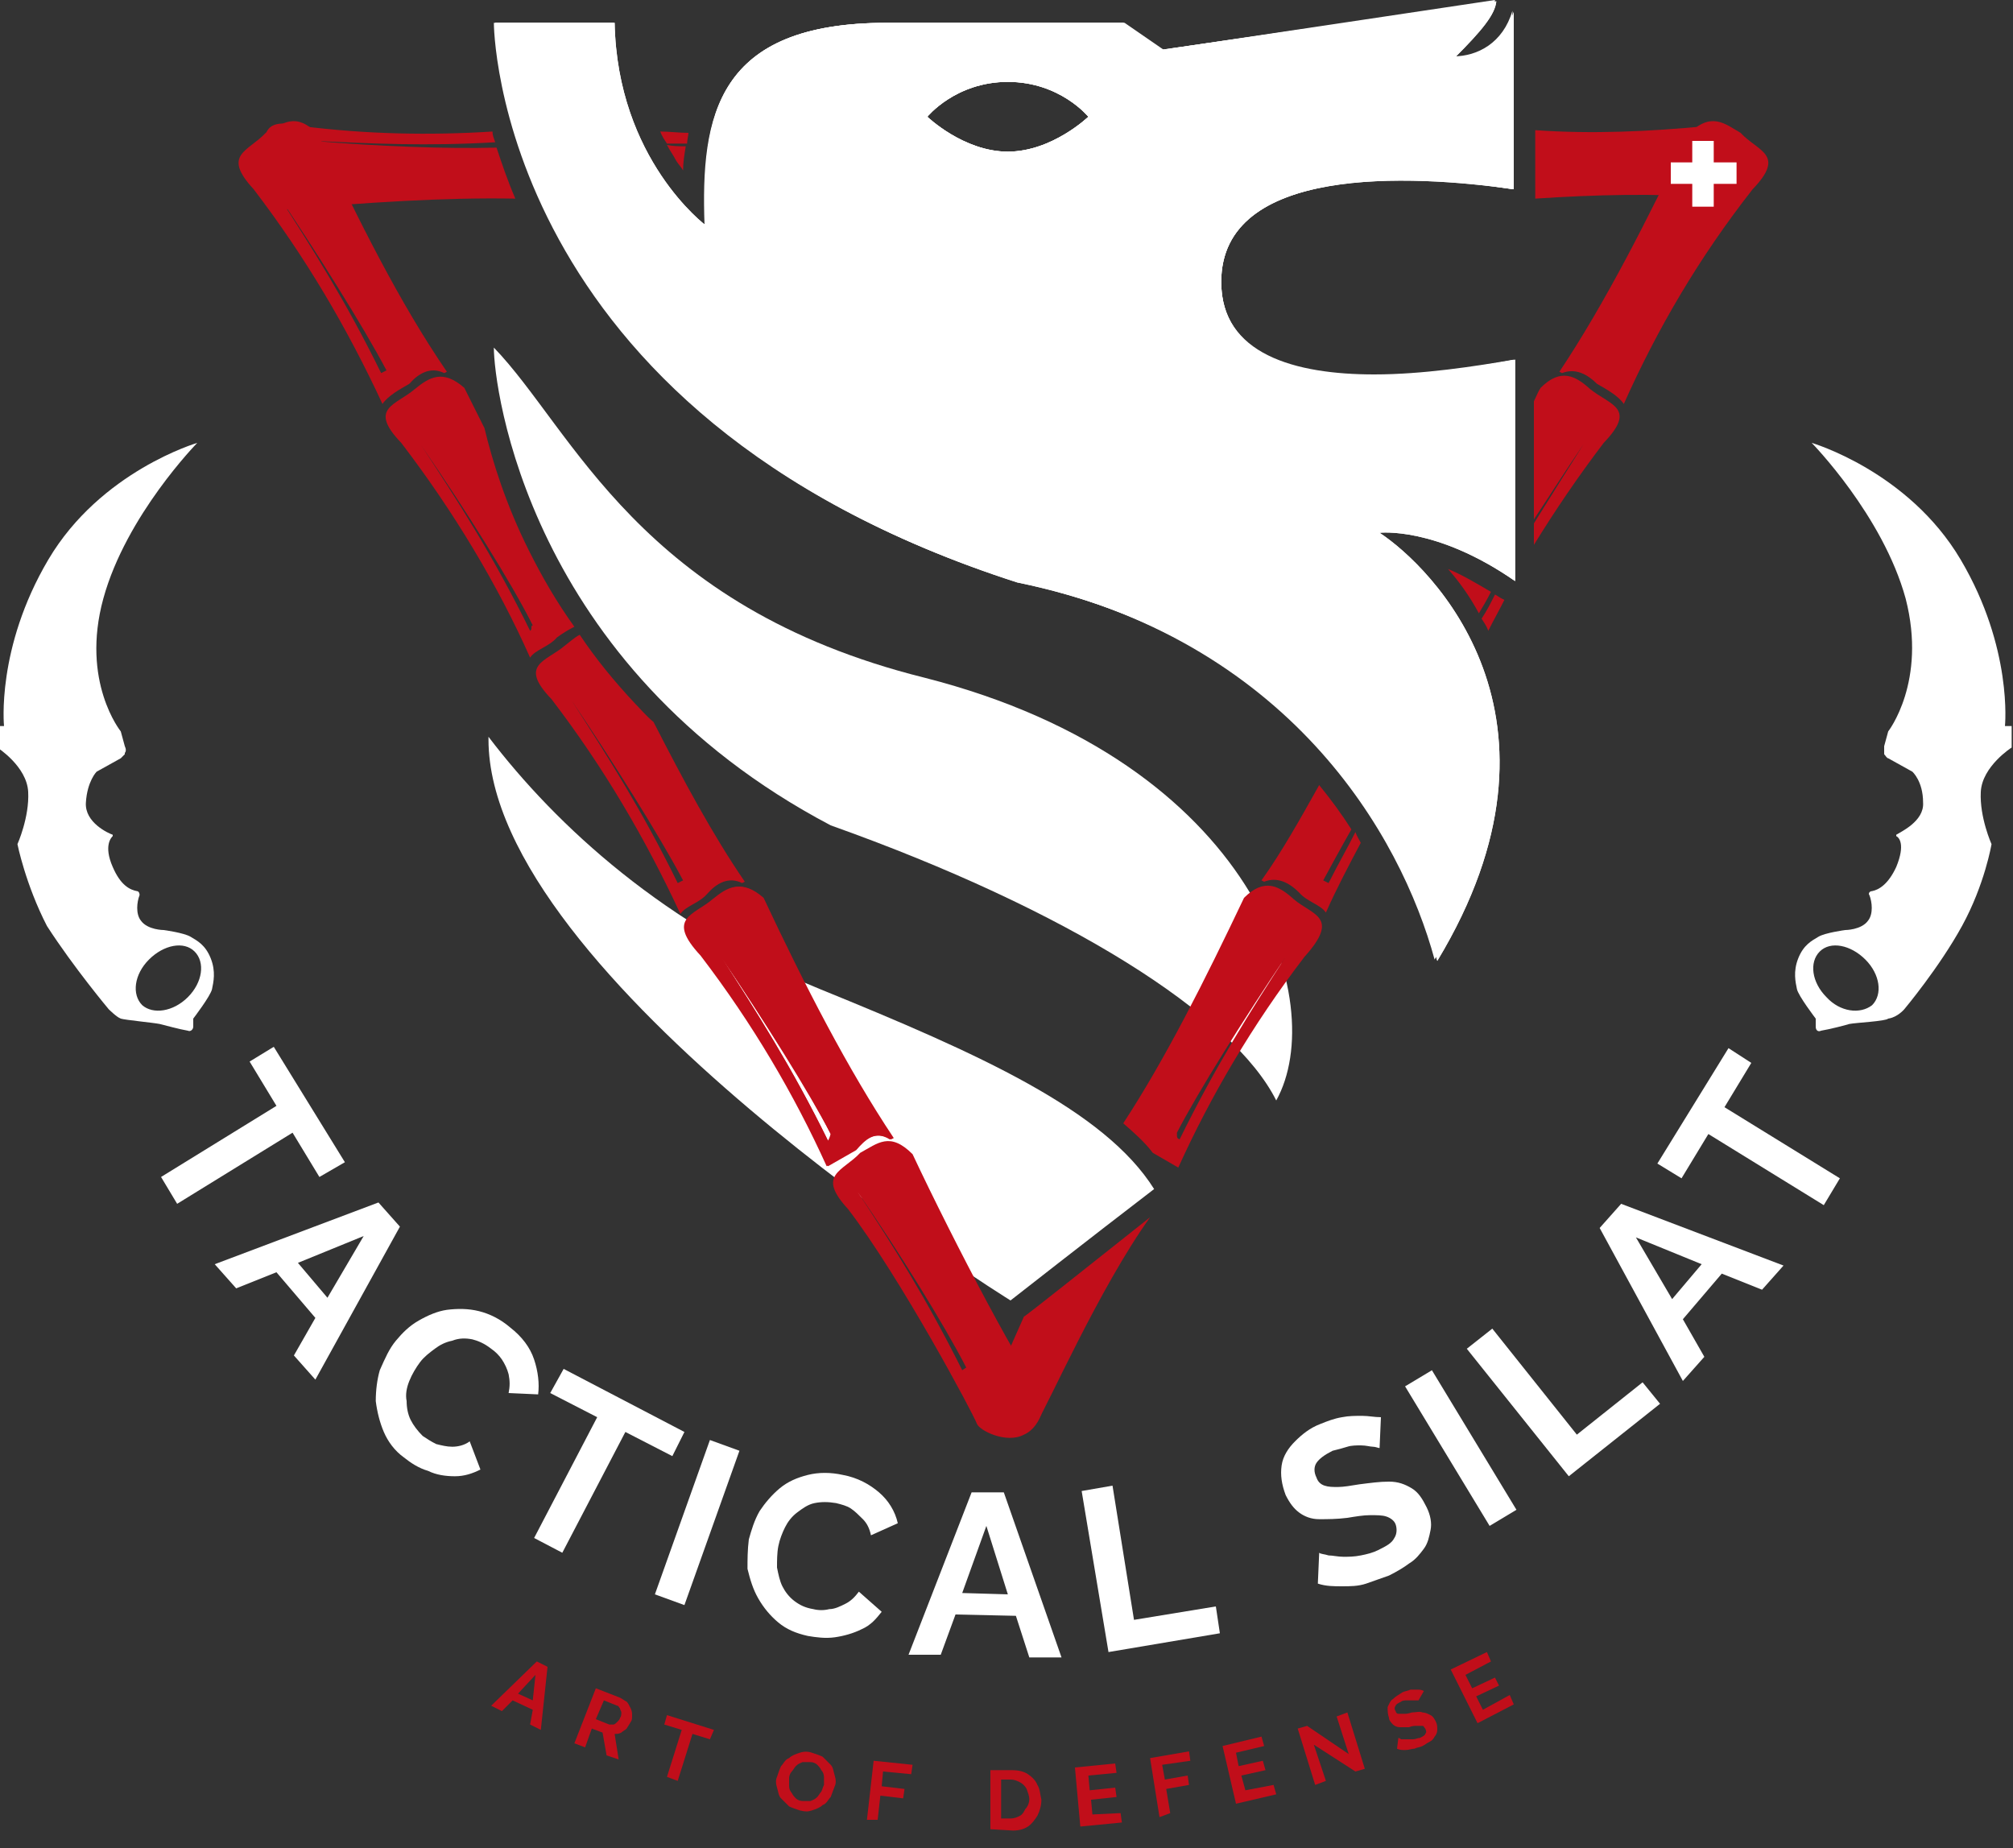 <?xml version="1.0" encoding="utf-8"?>
<!-- Generator: Adobe Illustrator 25.0.0, SVG Export Plug-In . SVG Version: 6.00 Build 0)  -->
<svg version="1.1" id="Calque_1" xmlns="http://www.w3.org/2000/svg" xmlns:xlink="http://www.w3.org/1999/xlink" x="0px" y="0px"
	 viewBox="0 0 150 137.7" style="enable-background:new 0 0 150 137.7;" xml:space="preserve">
<rect x="0" y="0" width="150" height="137.7" fill="#333333" stroke="none"/>
<style type="text/css">
	.st0{fill-rule:evenodd;clip-rule:evenodd;fill:#C10E1A;}
	.st1{fill:#FFFFFF;}
	.st2{fill-rule:evenodd;clip-rule:evenodd;fill:#FFFFFF;}
	.st3{enable-background:new    ;}
	.st4{fill:#C10E1A;}
</style>
<g>
	<g>
		<path class="st0" d="M49.7,10.7c0.5,0,1,0,1.5,0c0-0.3,0.1-0.6,0.1-0.8c-0.7,0-1.4-0.1-2.1-0.1C49.3,10.1,49.5,10.4,49.7,10.7"/>
		<path class="st0" d="M50.9,12.7c0-0.6,0.1-1.2,0.2-1.8c-0.5,0-0.9,0-1.4-0.1c0.2,0.4,0.5,0.8,0.7,1.2
			C50.6,12.3,50.8,12.5,50.9,12.7"/>
		<path class="st1" d="M68.9,50.5C47.6,45.2,42.7,32,36.8,25.9c0,2.9,2.5,23.7,25.1,35.6c17.7,6.3,30,14.1,33.2,20.5
			C99.1,74.8,93.6,56.8,68.9,50.5"/>
		<path class="st1" d="M112.8,14.1V0.9c-0.8,2.4-2.7,3.4-4.4,3.4c2-2,3-3.2,3.1-4.2L86.6,3.7l-2.9-2H66.1
			c-12.7,0-13.9,6.9-13.5,15.1c0,0-6.6-4.9-6.8-15.1h-8.9c0,0,0,29.2,38.9,41.7c20.5,4.2,28.7,18.9,31.3,28.2
			c11-18.2-0.5-29.4-4.3-31.9c0,0,4.2-0.5,10.1,3.6V26.8c-7.8,1.5-21.9,3-21.9-5.8C91,12.3,105.1,13,112.8,14.1 M75.1,11.3
			c-3.3,0-6-2.6-6-2.6s2.1-2.6,6-2.6s6,2.6,6,2.6S78.4,11.3,75.1,11.3"/>
		<path class="st1" d="M61.1,73.7C49.6,69,41.5,61.6,36.4,54.9v0.2c0,17.7,38.9,41.8,38.9,41.8s6-4.7,10.7-8.3
			C82.3,82.7,72.9,78.5,61.1,73.7"/>
		<path class="st0" d="M66.4,84.9l0.2-0.1c-3.4-5.1-6.6-11.3-9.7-17.9c-1.6-1.4-2.6-0.8-3.7,0.1c-1.4,1.2-3.5,1.4-0.9,4.2
			c3.9,5.1,7,10.4,9.4,15.7l2.1-1.2C64.5,84.9,65.2,84.2,66.4,84.9L66.4,84.9z"/>
		<path class="st0" d="M23.7,10c-1.7-1.7-2.6-0.8-3.9-0.1c-1.3,1.4-3.3,1.6-0.9,4.2c3.9,5.1,7,10.4,9.6,16c0.4-0.6,1.3-1.1,2-1.5
			c0.7-0.8,1.6-1.3,2.6-0.8l0,0l0.2-0.1C29.8,22.6,26.7,16.4,23.7,10 M28.4,27.8c-2.7-5.5-5.2-9.4-7.9-13.6c3.1,4.6,6.5,10,8.3,13.4
			L28.4,27.8z"/>
		<path class="st0" d="M116.4,27.8c1-0.4,1.9,0.1,2.6,0.8c0.7,0.4,1.6,0.9,2,1.5c2.5-5.6,5.6-10.9,9.6-16c2.5-2.6,0.4-2.8-0.9-4.2
			c-1.2-0.7-2.2-1.6-3.9,0.1c-3,6.3-6.2,12.6-9.6,17.7L116.4,27.8L116.4,27.8z"/>
		<path class="st0" d="M121.1,27.8c2.7-5.5,5.2-9.4,7.9-13.6c-3.1,4.6-6.5,10-8.3,13.4L121.1,27.8z"/>
		<path class="st0" d="M76.3,98.1L76.3,98.1c-1.4,3.2-2.5,5.6-2.9,5.9c-0.5,0.3,3.6,2.4,3.9,1.9c0.7-1,4.6-9.9,8.4-15.2
			C81.4,94.1,76.4,98.1,76.3,98.1"/>
		<path class="st0" d="M101,62c-0.6,1.2-1.3,2.4-2,3.8l-0.4-0.2c0.6-1.1,1.3-2.4,2.1-3.8c-0.7-1.1-1.5-2.2-2.4-3.3
			c-1.4,2.5-2.8,5-4.3,7.1l0.2,0.1l0,0c1-0.4,1.9,0.1,2.6,0.8c0.6,0.7,1.6,0.9,2,1.5c0.8-1.8,1.7-3.5,2.6-5.2
			C101.3,62.6,101.1,62.3,101,62"/>
		<path class="st0" d="M96.4,67c-1.1-1-2.2-1.6-3.7-0.1c-2.9,6.1-5.8,11.9-9,16.8c0.8,0.7,1.6,1.4,2.2,2.2l1.9,1.1
			c2.4-5.3,5.5-10.6,9.4-15.7C99.9,68.3,97.8,68.2,96.4,67 M87.9,84.9c-0.2-0.1-0.2-0.1-0.2-0.5l0,0c1.6-3.1,5-8.5,8.1-13.1
			C93.2,75.3,90.6,79.4,87.9,84.9"/>
		<path class="st0" d="M110.9,47c0.4-0.8,0.8-1.5,1.2-2.3l-0.2-0.1c-0.2-0.1-0.3-0.2-0.5-0.3c-0.3,0.6-0.6,1.2-1,1.8
			C110.6,46.4,110.8,46.7,110.9,47"/>
		<path class="st0" d="M110.2,45.7c0.3-0.5,0.6-1,0.9-1.6c-1.2-0.7-2.2-1.3-3.2-1.7C108.7,43.3,109.5,44.4,110.2,45.7"/>
		<path class="st0" d="M118.5,29c-1.1-1-2.2-1.6-3.7-0.1c-0.2,0.3-0.3,0.6-0.5,1v8.8c1.2-1.8,2.4-3.7,3.7-5.6
			c-1.2,1.9-2.4,3.8-3.7,5.9v1.6c1.6-2.6,3.3-5.1,5.2-7.6C122,30.4,120,30.2,118.5,29"/>
		<path class="st2" d="M61.9,84.5c-1.6-3.1-5-8.5-8.1-13.1c2.5,3.9,5.2,8.1,7.9,13.6C61.8,84.8,61.8,84.8,61.9,84.5L61.9,84.5z"/>
		<path class="st0" d="M39.4,41c-1.7-3.4-2.7-6.6-3.3-9.1c-0.5-1-1-2-1.5-3C33,27.5,32,28.1,30.9,29c-1.4,1.2-3.5,1.4-1,4
			c3.9,5.1,7.2,10.6,9.6,16c0.4-0.6,1.4-0.8,2-1.5c0.4-0.3,0.9-0.6,1.3-0.8C41.5,44.9,40.4,43,39.4,41 M39.5,47
			c-2.7-5.5-5.4-9.7-8.1-13.8c3.3,4.8,6.7,10.2,8.3,13.4l0,0C39.5,46.6,39.7,46.9,39.5,47"/>
		<path class="st0" d="M37,11c-3.7,0.1-9-0.1-13.6-0.5c4.3,0.2,8.4,0.4,13.5,0.1c-0.1-0.3-0.2-0.5-0.2-0.8C32,10.1,27.3,10,22.5,9.4
			c-3.4-0.8-2.6,1-3.1,2.9c0,1.4-0.3,2.7,2,3.3c5.8-0.5,11.7-0.9,17-0.8C37.8,13.4,37.4,12.2,37,11"/>
		<path class="st0" d="M127.4,14.6c-0.9-0.6-0.9-1.6-0.6-2.7c0-0.8,0-1.8,0.3-2.5c-4.2,0.4-8.4,0.6-12.7,0.3V14v0.8
			c4.5-0.3,9-0.4,13-0.1L127.4,14.6L127.4,14.6z"/>
		<polygon class="st1" points="127.7,12.1 127.7,10.5 126.1,10.5 126.1,12.1 124.5,12.1 124.5,13.7 126.1,13.7 126.1,15.4 
			127.7,15.4 127.7,13.7 129.4,13.7 129.4,12.1 		"/>
	</g>
	<g class="st3">
		<path class="st1" d="M23.8,87.7l-2-3.3l-8.6,5.3l-1.2-2l8.6-5.3l-2-3.3l1.8-1.1l5.3,8.6L23.8,87.7z"/>
	</g>
	<g class="st3">
		<path class="st1" d="M28.2,89.6l1.6,1.8l-6.3,11.4l-1.6-1.8l1.6-2.8l-2.9-3.4l-3,1.2L16,94.2L28.2,89.6z M24.4,96.7l2.7-4.6
			l-4.9,2L24.4,96.7z"/>
	</g>
	<g class="st3">
		<path class="st1" d="M29.5,99.9c0.5-0.6,1-1.1,1.7-1.5c0.7-0.4,1.4-0.7,2.1-0.8c0.8-0.1,1.6-0.1,2.4,0.1c0.8,0.2,1.6,0.6,2.3,1.2
			c0.9,0.7,1.5,1.5,1.8,2.4c0.3,0.9,0.4,1.8,0.3,2.6l-2.2-0.1c0.1-0.5,0.1-0.9,0-1.4c-0.1-0.4-0.3-0.8-0.5-1.1
			c-0.2-0.3-0.5-0.6-0.8-0.8c-0.5-0.4-1-0.6-1.4-0.7c-0.5-0.1-1-0.1-1.5,0.1c-0.5,0.1-0.9,0.3-1.3,0.6c-0.4,0.3-0.8,0.6-1.1,1
			c-0.3,0.4-0.6,0.9-0.8,1.4c-0.2,0.5-0.3,1-0.2,1.5c0,0.5,0.1,1,0.3,1.4c0.2,0.4,0.5,0.8,0.9,1.2c0.3,0.2,0.6,0.4,1,0.6
			c0.4,0.1,0.8,0.2,1.2,0.2c0.4,0,0.9-0.1,1.3-0.4l0.8,2.1c-0.6,0.3-1.2,0.5-1.9,0.5c-0.7,0-1.4-0.1-2-0.4c-0.7-0.2-1.3-0.6-1.8-1
			c-0.7-0.5-1.2-1.2-1.5-1.9c-0.3-0.7-0.5-1.5-0.6-2.3c0-0.8,0.1-1.6,0.3-2.3C28.7,101.2,29,100.5,29.5,99.9z"/>
	</g>
	<g class="st3">
		<path class="st1" d="M50.1,108.5l-3.5-1.8l-4.7,9l-2.1-1.1l4.7-9l-3.5-1.8l1-1.8l9,4.7L50.1,108.5z"/>
	</g>
	<g class="st3">
		<path class="st1" d="M48.8,118.8l4.1-11.5l2.2,0.8L51,119.6L48.8,118.8z"/>
	</g>
	<g class="st3">
		<path class="st1" d="M55.8,114.7c0.2-0.7,0.4-1.4,0.8-2.1c0.4-0.6,0.9-1.2,1.5-1.7c0.6-0.5,1.3-0.8,2.1-1s1.7-0.2,2.6,0
			c1.1,0.2,2,0.7,2.7,1.3c0.7,0.6,1.2,1.4,1.4,2.3l-2,0.9c-0.1-0.5-0.3-0.9-0.6-1.2c-0.3-0.3-0.6-0.6-0.9-0.8
			c-0.3-0.2-0.7-0.3-1.1-0.4c-0.6-0.1-1.1-0.1-1.6,0c-0.5,0.1-0.9,0.4-1.3,0.7c-0.4,0.3-0.7,0.7-0.9,1.1s-0.4,0.9-0.5,1.4
			c-0.1,0.5-0.1,1.1-0.1,1.6c0.1,0.5,0.2,1,0.4,1.4c0.2,0.4,0.5,0.8,0.9,1.1c0.4,0.3,0.8,0.5,1.4,0.6c0.4,0.1,0.8,0.1,1.2,0
			c0.4,0,0.8-0.2,1.2-0.4s0.7-0.5,1-0.9l1.7,1.5c-0.4,0.5-0.8,1-1.5,1.3c-0.6,0.3-1.3,0.5-2,0.6c-0.7,0.1-1.4,0-2-0.1
			c-0.9-0.2-1.6-0.5-2.2-1c-0.6-0.5-1.1-1.1-1.5-1.8c-0.4-0.7-0.6-1.4-0.8-2.2C55.7,116.2,55.7,115.5,55.8,114.7z"/>
	</g>
	<g class="st3">
		<path class="st1" d="M72.4,111.2l2.4,0l4.3,12.3l-2.4,0l-1-3.1l-4.5-0.1l-1.1,3l-2.4,0L72.4,111.2z M75.1,118.8l-1.6-5.1l-1.8,5
			L75.1,118.8z"/>
	</g>
	<g class="st3">
		<path class="st1" d="M82.6,123.1l-2-12l2.3-0.4l1.6,10l6.1-1l0.3,2L82.6,123.1z"/>
	</g>
	<g class="st3">
		<path class="st1" d="M102.8,107.9c-0.1,0-0.3-0.1-0.5-0.1c-0.2,0-0.5-0.1-0.9-0.1c-0.3,0-0.7,0-1,0.1s-0.7,0.2-1.1,0.3
			c-0.6,0.3-1,0.6-1.2,0.9c-0.2,0.3-0.2,0.7,0,1.1c0.1,0.3,0.3,0.5,0.6,0.6s0.6,0.1,1,0.1c0.4,0,1-0.1,1.6-0.2
			c0.8-0.1,1.5-0.2,2.2-0.2c0.7,0,1.2,0.2,1.7,0.5c0.5,0.3,0.8,0.8,1.1,1.4c0.3,0.6,0.4,1.2,0.3,1.7s-0.2,1-0.5,1.4
			c-0.3,0.4-0.6,0.8-1.1,1.1c-0.4,0.3-0.9,0.6-1.5,0.9c-0.6,0.2-1.1,0.4-1.7,0.6s-1.2,0.2-1.8,0.2c-0.6,0-1.2,0-1.8-0.2l0.1-2.3
			c0.1,0.1,0.4,0.1,0.7,0.2c0.3,0,0.7,0.1,1.1,0.1c0.4,0,0.8,0,1.3-0.1c0.5-0.1,0.9-0.2,1.3-0.4c0.6-0.3,1-0.5,1.2-0.9
			c0.2-0.3,0.2-0.7,0.1-1c-0.1-0.3-0.4-0.5-0.7-0.6c-0.3-0.1-0.7-0.1-1.2-0.1c-0.5,0-1.1,0.1-1.7,0.2c-0.8,0.1-1.5,0.1-2.1,0.1
			c-0.6,0-1.1-0.2-1.5-0.5c-0.4-0.3-0.7-0.7-1-1.3c-0.3-0.8-0.4-1.5-0.3-2.2c0.1-0.7,0.5-1.3,1-1.8c0.5-0.5,1.1-1,1.9-1.3
			c0.5-0.2,1-0.4,1.6-0.5c0.5-0.1,1-0.1,1.5-0.1c0.5,0,0.9,0.1,1.4,0.1L102.8,107.9z"/>
	</g>
	<g class="st3">
		<path class="st1" d="M111,113.7l-6.3-10.4l2-1.2l6.3,10.4L111,113.7z"/>
	</g>
	<g class="st3">
		<path class="st1" d="M116.9,110l-7.6-9.5l1.9-1.5l6.3,7.9l4.9-3.9l1.3,1.6L116.9,110z"/>
	</g>
	<g class="st3">
		<path class="st1" d="M119.2,91.5l1.6-1.8l12.1,4.6l-1.6,1.8l-3-1.2l-2.9,3.4l1.6,2.8l-1.6,1.8L119.2,91.5z M126.8,94.2l-4.9-2
			l2.7,4.6L126.8,94.2z"/>
	</g>
	<g class="st3">
		<path class="st1" d="M130.5,79.2l-2,3.3l8.6,5.3l-1.2,2l-8.6-5.3l-2,3.3l-1.8-1.1l5.3-8.6L130.5,79.2z"/>
	</g>
	<g class="st3">
		<path class="st4" d="M40,123.8l0.8,0.4l-0.5,4.7l-0.8-0.4l0.2-1.1l-1.5-0.7l-0.8,0.8l-0.8-0.4L40,123.8z M39.7,126.7l0.2-1.9
			l-1.3,1.4L39.7,126.7z"/>
	</g>
	<g class="st3">
		<path class="st4" d="M42.8,129.9l1.6-4.1l1.8,0.7c0.2,0.1,0.3,0.2,0.5,0.3c0.1,0.1,0.2,0.3,0.3,0.5s0.1,0.4,0.1,0.5
			c0,0.2,0,0.4-0.1,0.5c-0.1,0.2-0.2,0.3-0.3,0.5c-0.1,0.1-0.3,0.2-0.4,0.3c-0.2,0.1-0.3,0.1-0.5,0.1l0.3,1.9l-0.9-0.3l-0.3-1.7
			l-0.8-0.3l-0.5,1.4L42.8,129.9z M44.4,128.1l1,0.4c0.1,0,0.2,0,0.3,0c0.1,0,0.2-0.1,0.3-0.2c0.1-0.1,0.2-0.2,0.2-0.3
			c0.1-0.1,0.1-0.3,0.1-0.4c0-0.1-0.1-0.2-0.1-0.3c-0.1-0.1-0.1-0.2-0.2-0.2l-1-0.4L44.4,128.1z"/>
	</g>
	<g class="st3">
		<path class="st4" d="M52.9,129.6l-1.3-0.4l-1.1,3.5l-0.8-0.3l1.1-3.5l-1.3-0.4l0.2-0.7l3.5,1.1L52.9,129.6z"/>
	</g>
	<g class="st3">
		<path class="st4" d="M59.6,134.9c-0.3-0.1-0.6-0.2-0.8-0.3c-0.2-0.2-0.4-0.4-0.6-0.6s-0.2-0.5-0.3-0.8c-0.1-0.3-0.1-0.6,0-0.8
			c0.1-0.3,0.2-0.6,0.3-0.8c0.2-0.2,0.3-0.5,0.6-0.6c0.2-0.2,0.5-0.3,0.8-0.4c0.3-0.1,0.6-0.1,0.9,0c0.3,0.1,0.6,0.2,0.8,0.3
			c0.2,0.2,0.4,0.4,0.6,0.6s0.2,0.5,0.3,0.8s0.1,0.6,0,0.8c-0.1,0.3-0.2,0.5-0.3,0.8c-0.2,0.2-0.3,0.5-0.6,0.6
			c-0.2,0.2-0.5,0.3-0.8,0.4C60.2,135,60,135,59.6,134.9z M58.8,132.5c0,0.2,0,0.4,0,0.6c0,0.2,0.1,0.4,0.2,0.5
			c0.1,0.2,0.2,0.3,0.3,0.4c0.1,0.1,0.3,0.2,0.5,0.2c0.2,0,0.4,0,0.6,0c0.2-0.1,0.3-0.1,0.5-0.3c0.1-0.1,0.2-0.3,0.3-0.4
			c0.1-0.2,0.1-0.3,0.2-0.5c0-0.2,0-0.4,0-0.6c0-0.2-0.1-0.4-0.2-0.5c-0.1-0.2-0.2-0.3-0.3-0.4s-0.3-0.2-0.5-0.2c-0.2,0-0.4,0-0.6,0
			c-0.2,0.1-0.3,0.1-0.5,0.3c-0.1,0.1-0.2,0.3-0.3,0.4C58.9,132.1,58.8,132.3,58.8,132.5z"/>
	</g>
	<g class="st3">
		<path class="st4" d="M64.6,135.6l0.5-4.4l2.9,0.3l-0.1,0.7l-2.1-0.2l-0.1,1.1l1.7,0.2l-0.1,0.7l-1.7-0.2l-0.2,1.8L64.6,135.6z"/>
	</g>
	<g class="st3">
		<path class="st4" d="M73.8,136.3l0-4.4l1.6,0c0.5,0,0.9,0.1,1.2,0.3s0.6,0.5,0.7,0.8c0.2,0.3,0.2,0.7,0.3,1.1
			c0,0.4-0.1,0.8-0.3,1.2c-0.2,0.3-0.4,0.6-0.7,0.8s-0.7,0.3-1.1,0.3L73.8,136.3z M76.7,134.1c0-0.3-0.1-0.5-0.2-0.8
			c-0.1-0.2-0.3-0.4-0.5-0.5c-0.2-0.1-0.4-0.2-0.7-0.2l-0.7,0l0,2.9l0.7,0c0.3,0,0.5-0.1,0.7-0.2c0.2-0.1,0.3-0.3,0.4-0.5
			C76.6,134.6,76.7,134.3,76.7,134.1z"/>
	</g>
	<g class="st3">
		<path class="st4" d="M83.5,135.1l0.1,0.7l-3.1,0.3l-0.4-4.4l3-0.3l0.1,0.7l-2.1,0.2l0.1,1.1l1.9-0.2l0.1,0.7l-1.9,0.2l0.1,1.1
			L83.5,135.1z"/>
	</g>
	<g class="st3">
		<path class="st4" d="M86.4,135.4l-0.7-4.4l2.9-0.5l0.1,0.7l-2.1,0.3l0.2,1.1l1.7-0.3l0.1,0.7l-1.7,0.3l0.3,1.8L86.4,135.4z"/>
	</g>
	<g class="st3">
		<path class="st4" d="M94.9,133l0.2,0.7l-3,0.7l-1-4.3l2.9-0.7l0.2,0.7l-2.1,0.5l0.2,1l1.8-0.4l0.2,0.7l-1.8,0.4l0.3,1.1L94.9,133z
			"/>
	</g>
	<g class="st3">
		<path class="st4" d="M97.9,130l0.9,2.7l-0.8,0.3l-1.3-4.2l0.7-0.2l3.1,2.1l-0.9-2.8l0.8-0.3l1.3,4.2l-0.7,0.2L97.9,130z"/>
	</g>
	<g class="st3">
		<path class="st4" d="M105.7,126.7c0,0-0.1,0-0.2,0c-0.1,0-0.2,0-0.3,0c-0.1,0-0.2,0-0.4,0c-0.1,0-0.3,0-0.4,0.1
			c-0.2,0.1-0.4,0.2-0.4,0.3c-0.1,0.1-0.1,0.3,0,0.4c0,0.1,0.1,0.2,0.2,0.2c0.1,0,0.2,0,0.4,0c0.2,0,0.3,0,0.6-0.1
			c0.3,0,0.6-0.1,0.8,0c0.2,0,0.4,0.1,0.6,0.2c0.2,0.1,0.3,0.3,0.4,0.5c0.1,0.2,0.1,0.4,0.1,0.6c0,0.2-0.1,0.4-0.2,0.5
			c-0.1,0.2-0.2,0.3-0.4,0.4s-0.3,0.2-0.5,0.3c-0.2,0.1-0.4,0.1-0.6,0.2c-0.2,0-0.4,0.1-0.7,0.1c-0.2,0-0.4,0-0.6-0.1l0.1-0.8
			c0,0,0.1,0,0.2,0.1c0.1,0,0.2,0,0.4,0c0.1,0,0.3,0,0.5,0c0.2,0,0.3-0.1,0.5-0.1c0.2-0.1,0.4-0.2,0.4-0.3c0.1-0.1,0.1-0.2,0-0.4
			c-0.1-0.1-0.1-0.2-0.2-0.2c-0.1,0-0.3,0-0.4,0c-0.2,0-0.4,0-0.6,0.1c-0.3,0-0.5,0-0.7,0c-0.2,0-0.4-0.1-0.5-0.2
			c-0.1-0.1-0.3-0.3-0.3-0.5c-0.1-0.3-0.1-0.5-0.1-0.8c0.1-0.2,0.2-0.5,0.4-0.6c0.2-0.2,0.4-0.3,0.7-0.5c0.2-0.1,0.4-0.1,0.6-0.2
			c0.2,0,0.4,0,0.5,0c0.2,0,0.3,0,0.5,0.1L105.7,126.7z"/>
	</g>
	<g class="st3">
		<path class="st4" d="M112.5,126.3l0.3,0.7l-2.7,1.4l-2-4l2.7-1.3l0.3,0.7l-1.9,1l0.5,1l1.7-0.8l0.3,0.6l-1.7,0.8l0.5,1
			L112.5,126.3z"/>
	</g>
	<g>
		<path class="st1" d="M136.1,74.3c-1.1-1.1-1.3-2.6-0.5-3.4s2.3-0.5,3.4,0.6c1.1,1.1,1.3,2.6,0.5,3.4
			C138.6,75.6,137.1,75.4,136.1,74.3 M141.9,75.2c0,0,2.6-3.1,4.3-6.2s2.2-6.1,2.2-6.1s-0.9-2-0.8-3.9c0.1-1.9,2.3-3.3,2.3-3.3v-1.6
			h-0.5c0,0,0.6-5.8-3.3-12.4C142.2,35.1,135,33,135,33s5.3,5.4,7,11.6c1.6,6.2-1.3,9.9-1.3,9.9l-0.3,1.1c0,0.2,0,0.4,0,0.5v0.1
			c0.1,0.1,0.2,0.3,0.3,0.3l1.8,1c0,0,0.8,0.7,0.8,2.3c0.1,1.4-1.7,2.2-2,2.4c0,0,0,0,0,0.1c0.2,0.1,0.7,0.6,0,2.3
			c-0.6,1.3-1.3,1.7-1.8,1.8c-0.2,0-0.3,0.2-0.2,0.3c0.2,0.5,0.3,1.4-0.1,1.9c-0.5,0.7-1.7,0.7-1.7,0.7s-1.5,0.2-2,0.5
			s-1.1,0.6-1.5,1.6s-0.2,1.8-0.1,2.3c0.1,0.5,1.4,2.2,1.4,2.2v0.6c0,0.3,0.2,0.4,0.4,0.3c0.6-0.1,1.8-0.4,2.1-0.5
			c0.5-0.1,2.7-0.2,2.9-0.4C141.4,75.8,141.9,75.2,141.9,75.2L141.9,75.2z"/>
		<path class="st1" d="M10.6,74.9c-0.8-0.8-0.6-2.3,0.5-3.4s2.6-1.4,3.4-0.6c0.8,0.8,0.6,2.3-0.5,3.4S11.4,75.6,10.6,74.9 M8.1,75.2
			c0,0,0.6,0.6,0.9,0.7c0.3,0.1,2.4,0.3,2.9,0.4c0.4,0.1,1.5,0.4,2.1,0.5c0.2,0.1,0.4-0.1,0.4-0.3v-0.6c0,0,1.3-1.7,1.4-2.2
			c0.1-0.5,0.3-1.3-0.1-2.3s-1-1.3-1.5-1.6c-0.5-0.3-2-0.5-2-0.5s-1.2,0-1.7-0.7c-0.4-0.5-0.3-1.4-0.1-1.9c0-0.2-0.1-0.3-0.2-0.3
			C9.7,66.3,9,66,8.4,64.6c-0.7-1.6-0.1-2.2,0-2.3v-0.1c-0.3-0.1-2.1-0.9-2-2.4c0.1-1.6,0.8-2.3,0.8-2.3l1.8-1
			c0.1-0.1,0.2-0.2,0.3-0.3v-0.1c0.1-0.1,0.1-0.3,0-0.5L9,54.5c0,0-3-3.7-1.3-9.9s7-11.6,7-11.6s-7.2,2.1-11.1,8.7
			S0.3,54.1,0.3,54.1h-0.5v1.6c0,0,2.2,1.4,2.3,3.3c0.1,1.9-0.8,3.9-0.8,3.9s0.6,3,2.2,6.1C5.5,72.1,8.1,75.2,8.1,75.2L8.1,75.2z"/>
		<path class="st0" d="M77.6,103.7c-1-0.6-6.6-11.3-9.6-17.7c-1.7-1.7-2.6-0.8-3.9-0.1c-1.3,1.4-3.3,1.6-0.9,4.2
			c3.9,5.1,9.3,15.2,9.6,16c0.2,0.5,2.2,1.5,3.5,0.8C77.7,106.3,78.1,104,77.6,103.7 M71.7,102.1c-2.7-5.4-5.1-9.2-7.8-13.3
			c3.1,4.5,6.4,9.8,8.1,13.1L71.7,102.1z"/>
		<path class="st0" d="M56.8,66.9c-1.6-1.4-2.6-0.8-3.7,0.1c-1.4,1.2-3.5,1.4-0.9,4.2c3.9,5.1,7,10.4,9.4,15.7l2.1-1.2
			c0.7-0.8,1.5-1.5,2.6-0.8l0,0l0.2-0.1C63.1,79.7,59.9,73.4,56.8,66.9 M61.9,84.5c0,0.4,0,0.4-0.2,0.5c-2.7-5.5-5.4-9.7-7.9-13.6
			C56.9,75.9,60.3,81.3,61.9,84.5L61.9,84.5z"/>
		<path class="st1" d="M112.8,14.1V0.9c-0.8,2.4-2.7,3.4-4.4,3.4c2-2,3-3.2,3.1-4.2L86.6,3.7l-2.9-2H66.1
			c-12.7,0-13.9,6.9-13.5,15.1c0,0-6.6-4.9-6.8-15.1h-8.9c0,0,0,29.2,38.9,41.7c20.5,4.2,28.7,18.9,31.3,28.2
			c11-18.2-0.5-29.4-4.3-31.9c0,0,4.2-0.5,10.1,3.6V26.8c-7.8,1.5-21.9,3-21.9-5.8C91,12.3,105.1,13,112.8,14.1 M75.1,11.3
			c-3.3,0-6-2.6-6-2.6s2.1-2.6,6-2.6s6,2.6,6,2.6S78.4,11.3,75.1,11.3"/>
		<path class="st1" d="M111.4,0c-0.1,1-1.1,2.2-3.1,4.2c1.8,0,3.7-1,4.4-3.4v13.3c-2.4-0.4-5.4-0.7-8.4-0.7C97.7,13.5,91,15,91,21
			c0,5.4,5.5,6.9,11.4,6.9c3.6,0,7.5-0.6,10.4-1.1v16.4c-4.8-3.3-8.4-3.6-9.7-3.6c-0.3,0-0.5,0-0.5,0c3.8,2.5,15.4,13.7,4.3,31.9
			c-2.5-9.2-10.8-23.9-31.3-28.2C36.8,30.9,36.8,1.7,36.8,1.7h8.9c0.2,10.2,6.8,15.1,6.8,15.1C52.2,8.6,53.4,1.7,66.1,1.7h17.7
			l2.9,2L111.4,0 M75.1,11.3c3.3,0,6-2.6,6-2.6s-2.1-2.6-6-2.6s-6,2.6-6,2.6S71.8,11.3,75.1,11.3"/>
		<path class="st0" d="M47.3,52.4c-1.5-1.6-2.9-3.3-4.1-5.1c-0.4,0.2-0.7,0.5-1.1,0.8c-1.4,1.2-3.5,1.4-1,4c3.9,5.1,7,10.4,9.6,16
			c0.4-0.6,1.4-0.8,2-1.5c0.7-0.8,1.6-1.3,2.6-0.8l0,0l0.2-0.1c-2.4-3.5-4.6-7.6-6.8-11.9C48.1,53.3,47.7,52.8,47.3,52.4 M50.5,65.8
			c-2.7-5.5-5.2-9.4-7.9-13.6c3.1,4.6,6.5,10,8.3,13.4L50.5,65.8z"/>
	</g>
</g>
</svg>
